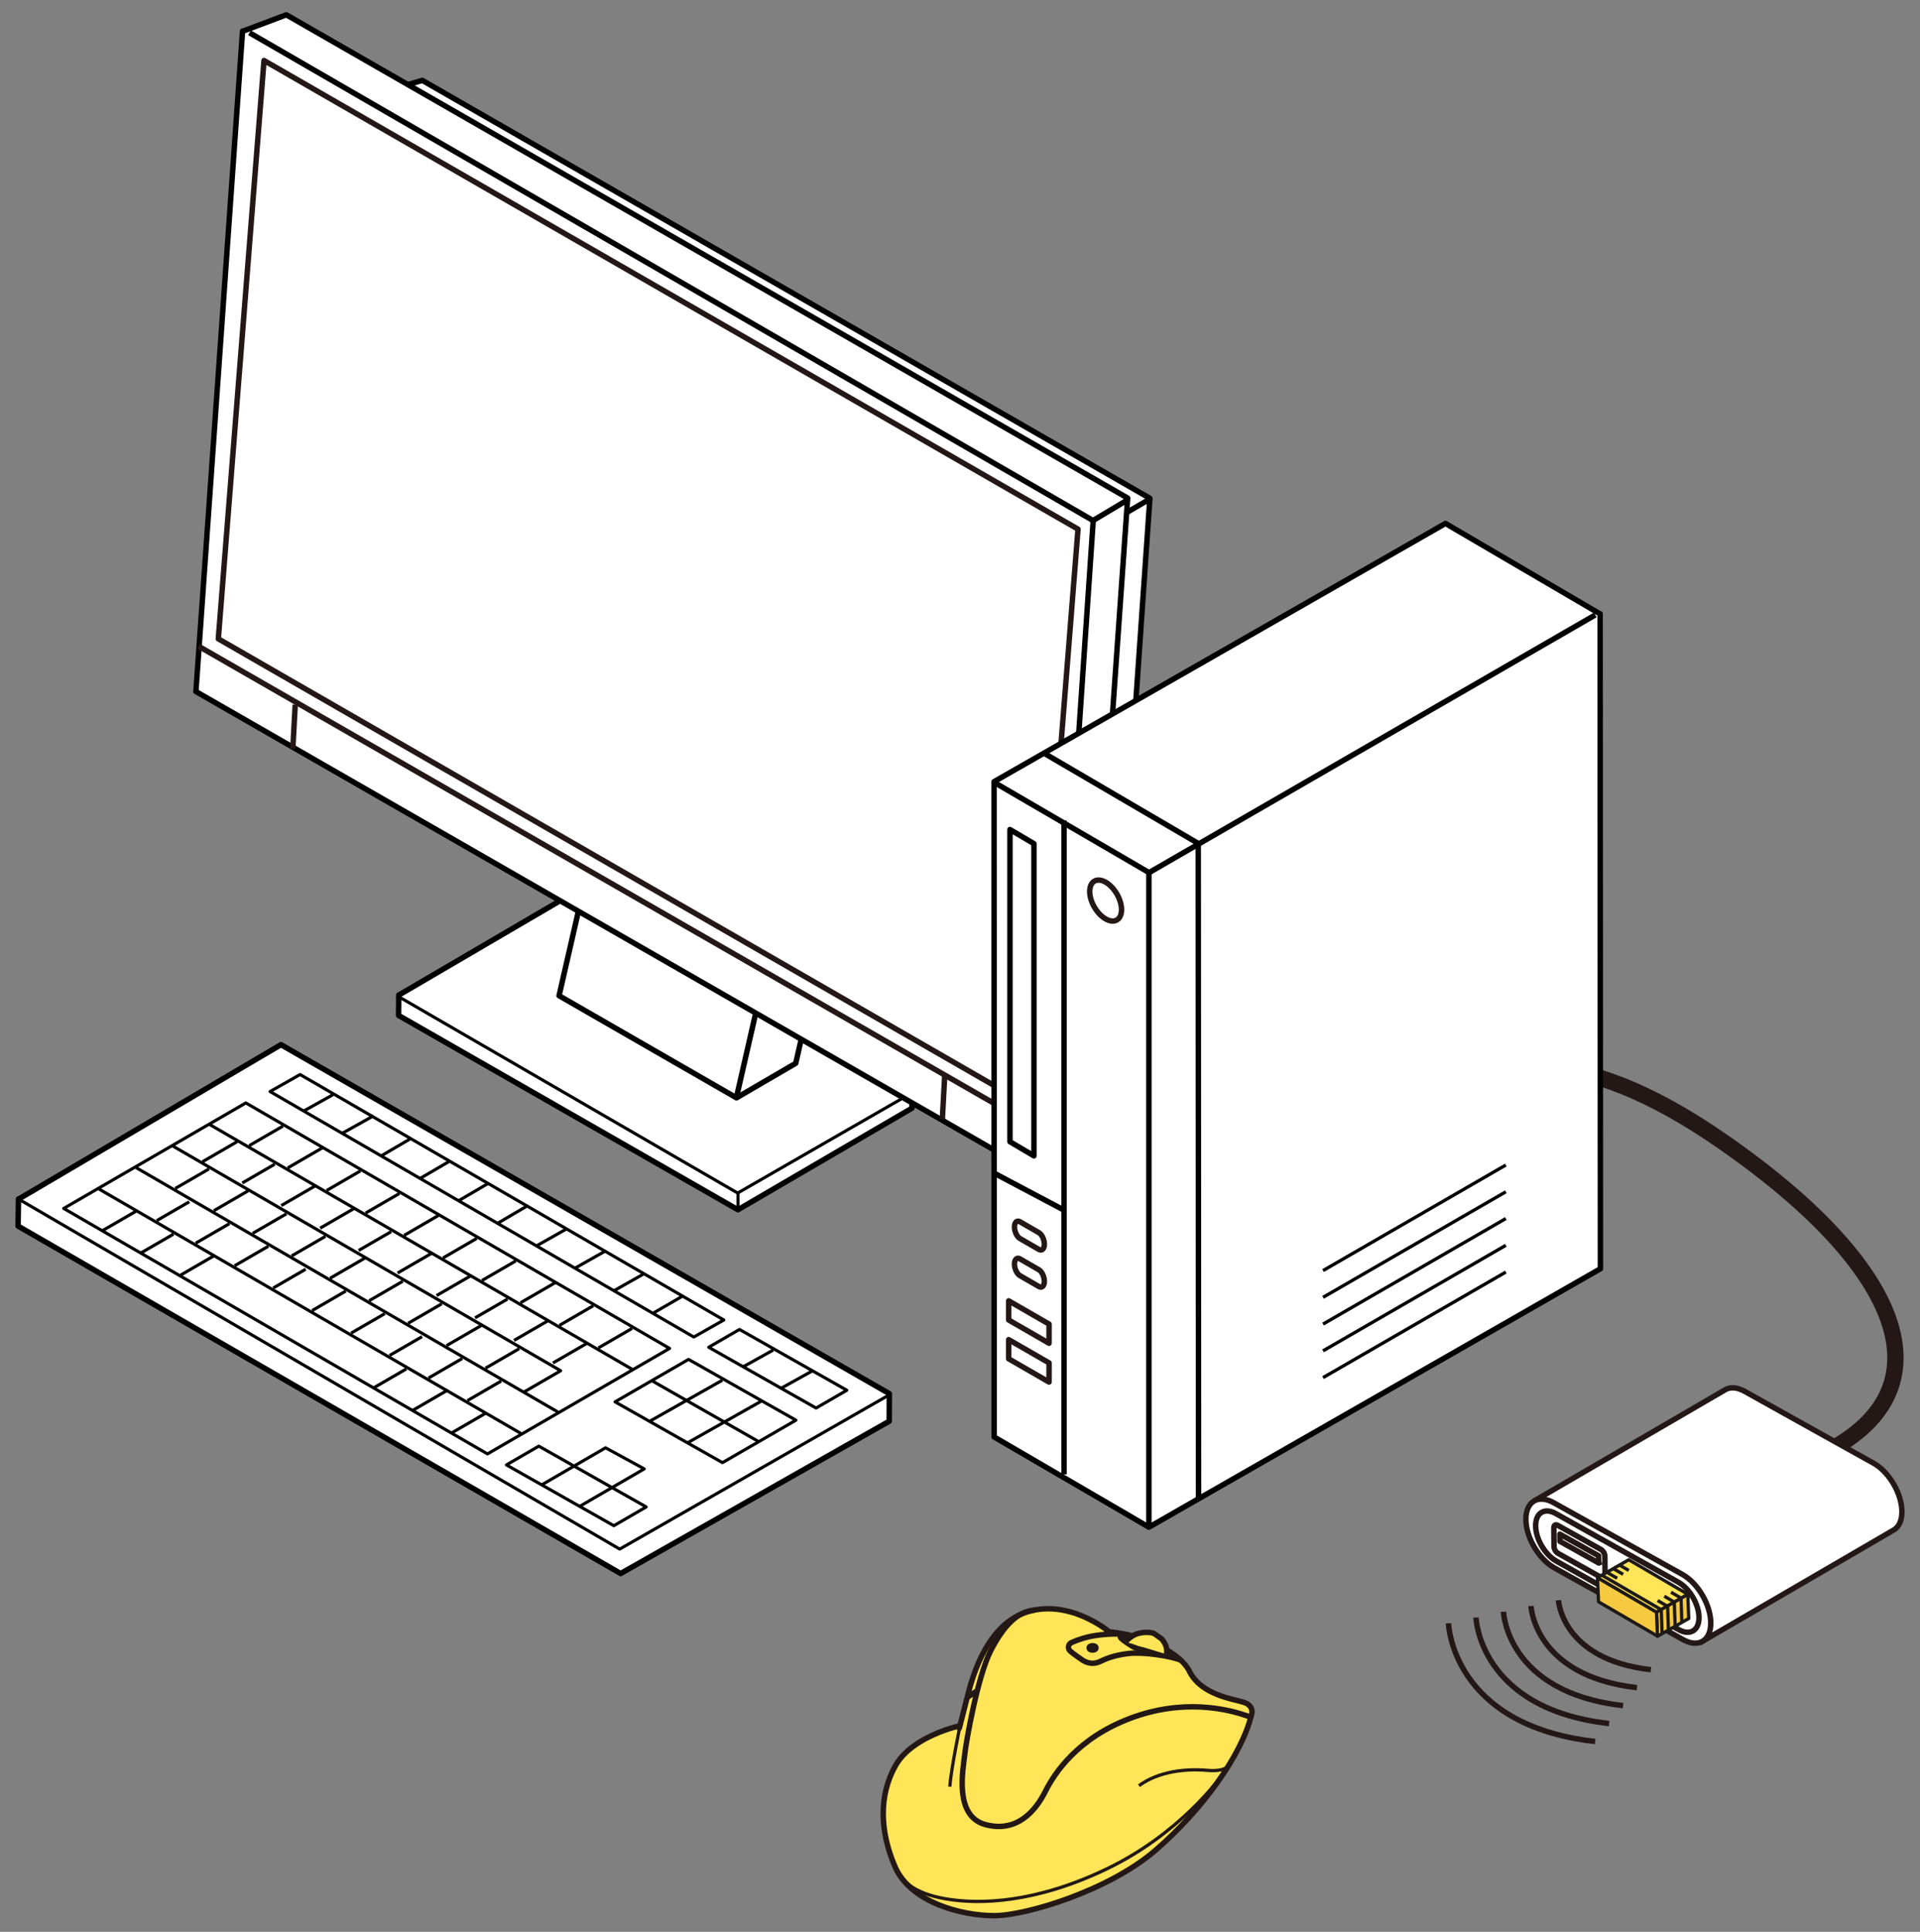 <?xml version="1.0" encoding="utf-8"?>
<!-- Generator: Adobe Illustrator 26.5.2, SVG Export Plug-In . SVG Version: 6.00 Build 0)  -->
<svg version="1.1" id="レイヤー_1" xmlns="http://www.w3.org/2000/svg" xmlns:xlink="http://www.w3.org/1999/xlink" x="0px"
	 y="0px" viewBox="0 0 250 251.58" enable-background="new 0 0 250 251.58" xml:space="preserve">
<rect x="0" y="0" width="250" height="251.58" fill="#808080" stroke="none"/>
<g>
	<path fill="none" stroke="#231815" stroke-width="2.126" stroke-linejoin="round" d="M237.094,189.428
		c16.377-7.86,11.914-23.512-12.524-40.581c-19.749-13.794-30.563-10.635-39.607-6.117"/>
	<g>
		<g>
			<path fill="#FFFFFF" stroke="#231815" stroke-width="0.709" d="M221.296,213.961l25.262-14.703
				c0.669-0.381,1.085-1.203,1.087-2.372l0,0c0.004-2.325-1.629-5.152-3.649-6.311l-16.762-9.345
				c-1.011-0.582-1.928-0.634-2.591-0.25l-24.875,14.483"/>
			<path fill="#FFFFFF" stroke="#231815" stroke-width="0.709" d="M222.756,211.378c0.006-2.327-1.627-5.154-3.646-6.315
				l-16.763-9.343c-2.019-1.16-3.662-0.211-3.665,2.113l0,0c-0.006,2.327,1.63,5.152,3.645,6.312l16.765,9.348
				C221.113,214.651,222.753,213.704,222.756,211.378L222.756,211.378z"/>
			<path fill="#FFFFFF" stroke="#231815" stroke-width="0.709" d="M221.224,210.666c0.005-1.696-1.186-3.757-2.658-4.603
				l-15.942-8.929c-1.471-0.846-2.669-0.154-2.671,1.541l0,0c-0.005,1.696,1.187,3.756,2.656,4.601l15.944,8.933
				C220.027,213.052,221.223,212.362,221.224,210.666L221.224,210.666z"/>
		</g>
		<g>
			<g>
				<path fill="none" stroke="#231815" stroke-width="0.709" stroke-linejoin="round" d="M212.159,206.827
					c0.004,0.326,0.236,0.719,0.521,0.878l5.617,3.139c0.285,0.159,0.513,0.024,0.51-0.302l-0.024-2.466
					c-0.003-0.326-0.236-0.719-0.521-0.878l-5.617-3.138c-0.285-0.159-0.512-0.024-0.509,0.302L212.159,206.827z"/>
				<polygon fill="none" stroke="#231815" stroke-width="0.709" stroke-linejoin="round" points="212.92,205.209 217.973,208.033 
					217.982,208.969 212.93,206.146 				"/>
			</g>
			
				<line fill="none" stroke="#231815" stroke-width="0.709" stroke-linejoin="round" x1="217.971" y1="208.959" x2="218.336" y2="208.82"/>
		</g>
		<g>
			<g>
				<path fill="none" stroke="#231815" stroke-width="0.709" stroke-linejoin="round" d="M202.344,201.407
					c0.004,0.326,0.236,0.719,0.521,0.878l5.617,3.139c0.285,0.159,0.513,0.024,0.51-0.302l-0.024-2.465
					c-0.003-0.326-0.237-0.719-0.521-0.878l-5.618-3.139c-0.284-0.159-0.512-0.024-0.509,0.302L202.344,201.407z"/>
				<polygon fill="none" stroke="#231815" stroke-width="0.709" stroke-linejoin="round" points="203.105,199.789 208.158,202.612 
					208.167,203.548 203.114,200.725 				"/>
			</g>
			<path fill="none" stroke="#231815" stroke-width="0.25" stroke-linejoin="round" d="M203.836,201.178"/>
			
				<line fill="none" stroke="#231815" stroke-width="0.709" stroke-linejoin="round" x1="208.156" y1="203.538" x2="208.522" y2="203.4"/>
		</g>
	</g>
	<g>
		<g>
			<polygon fill="#F5CA40" stroke="#1D1916" stroke-width="0.425" stroke-linejoin="round" points="215.816,213.088 
				219.889,210.773 219.768,207.621 215.695,209.936 			"/>
			<polygon fill="#F5CA40" stroke="#1D1916" stroke-width="0.425" stroke-linejoin="round" points="208.142,208.601 
				215.821,213.07 215.686,209.926 208.007,205.456 			"/>
			<polygon fill="#FFE557" stroke="#1D1916" stroke-width="0.425" stroke-linejoin="round" points="219.763,207.615 
				215.686,209.939 208.002,205.449 212.078,203.125 			"/>
		</g>
		<polyline fill="none" stroke="#1D1916" stroke-width="0.425" stroke-linejoin="round" points="217.247,212.355 217.138,209.19 
			215.837,208.433 		"/>
		<polyline fill="none" stroke="#1D1916" stroke-width="0.425" stroke-linejoin="round" points="216.418,212.794 216.309,209.628 
			208.565,205.128 		"/>
		<polyline fill="none" stroke="#1D1916" stroke-width="0.425" stroke-linejoin="round" points="218.114,211.794 218.005,208.629 
			216.704,207.872 		"/>
		<polyline fill="none" stroke="#1D1916" stroke-width="0.425" stroke-linejoin="round" points="218.989,211.273 218.88,208.108 
			217.579,207.351 		"/>
		<g>
			
				<line fill="none" stroke="#1D1916" stroke-width="0.425" stroke-linejoin="round" x1="210.568" y1="205.536" x2="209.267" y2="204.779"/>
			
				<line fill="none" stroke="#1D1916" stroke-width="0.425" stroke-linejoin="round" x1="211.349" y1="205.023" x2="210.048" y2="204.266"/>
			
				<line fill="none" stroke="#1D1916" stroke-width="0.425" stroke-linejoin="round" x1="212.078" y1="204.516" x2="210.777" y2="203.759"/>
		</g>
	</g>
	<g>
		<g>
			<polygon fill="#FFFFFF" stroke="#000000" stroke-width="0.709" stroke-linejoin="round" points="115.785,185.083 
				115.798,181.491 36.581,136.046 2.437,156.148 2.408,156.133 2.354,159.67 80.81,204.917 			"/>
		</g>
		<polyline fill="none" stroke="#000000" stroke-width="0.4" stroke-linejoin="round" points="115.797,181.644 80.688,201.736 
			2.477,156.19 		"/>
		<polygon fill="none" stroke="#000000" stroke-width="0.4" stroke-linejoin="round" points="80.085,182.56 94.07,190.477 
			103.638,184.949 89.654,177.031 		"/>
		
			<line fill="none" stroke="#000000" stroke-width="0.4" stroke-linejoin="round" x1="98.799" y1="187.745" x2="84.992" y2="179.871"/>
		
			<line fill="none" stroke="#000000" stroke-width="0.4" stroke-linejoin="round" x1="94.051" y1="179.744" x2="84.493" y2="185.147"/>
		<polygon fill="none" stroke="#000000" stroke-width="0.4" stroke-linejoin="round" points="65.94,190.771 79.925,198.689 
			84.141,196.246 70.158,188.327 		"/>
		<polyline fill="none" stroke="#000000" stroke-width="0.4" stroke-linejoin="round" points="70.469,193.408 78.85,188.541 
			83.882,191.289 75.501,196.156 		"/>
		
			<line fill="none" stroke="#000000" stroke-width="0.4" stroke-linejoin="round" x1="99.083" y1="182.492" x2="89.525" y2="187.895"/>
		<polygon fill="none" stroke="#000000" stroke-width="0.4" stroke-linejoin="round" points="92.278,175.45 106.262,183.367 
			110.265,181.049 96.282,173.13 		"/>
		
			<line fill="none" stroke="#000000" stroke-width="0.4" stroke-linejoin="round" x1="100.667" y1="175.822" x2="96.685" y2="178.036"/>
		
			<line fill="none" stroke="#000000" stroke-width="0.4" stroke-linejoin="round" x1="105.699" y1="178.57" x2="101.717" y2="180.784"/>
		<polygon fill="none" stroke="#000000" stroke-width="0.4" stroke-linejoin="round" points="8.295,157.371 63.47,189.339 
			87.185,175.6 32.009,143.631 		"/>
		<polygon fill="none" stroke="#000000" stroke-width="0.4" stroke-linejoin="round" points="35.163,142.149 90.338,174.117 
			94.249,171.902 39.074,139.933 		"/>
		
			<line fill="none" stroke="#000000" stroke-width="0.4" stroke-linejoin="round" x1="67.823" y1="186.675" x2="12.892" y2="154.846"/>
		
			<line fill="none" stroke="#000000" stroke-width="0.4" stroke-linejoin="round" x1="72.641" y1="183.881" x2="17.711" y2="152.055"/>
		<polyline fill="none" stroke="#000000" stroke-width="0.4" stroke-linejoin="round" points="22.531,149.262 73.007,178.51 
			68.284,181.245 		"/>
		
			<line fill="none" stroke="#000000" stroke-width="0.4" stroke-linejoin="round" x1="82.279" y1="178.299" x2="27.348" y2="146.471"/>
		<g>
			<g>
				
					<line fill="none" stroke="#000000" stroke-width="0.4" stroke-linejoin="round" x1="63.201" y1="184.062" x2="58.819" y2="186.601"/>
				
					<line fill="none" stroke="#000000" stroke-width="0.4" stroke-linejoin="round" x1="58.129" y1="181.124" x2="53.748" y2="183.662"/>
				
					<line fill="none" stroke="#000000" stroke-width="0.4" stroke-linejoin="round" x1="52.9" y1="178.276" x2="48.675" y2="180.724"/>
			</g>
			<g>
				
					<line fill="none" stroke="#000000" stroke-width="0.4" stroke-linejoin="round" x1="27.818" y1="163.561" x2="23.437" y2="166.101"/>
				
					<line fill="none" stroke="#000000" stroke-width="0.4" stroke-linejoin="round" x1="22.589" y1="160.714" x2="18.365" y2="163.16"/>
			</g>
			<g>
				
					<line fill="none" stroke="#000000" stroke-width="0.4" stroke-linejoin="round" x1="17.735" y1="157.719" x2="13.354" y2="160.256"/>
			</g>
		</g>
		<g>
			<g>
				
					<line fill="none" stroke="#000000" stroke-width="0.4" stroke-linejoin="round" x1="65.253" y1="179.854" x2="60.871" y2="182.394"/>
				
					<line fill="none" stroke="#000000" stroke-width="0.4" stroke-linejoin="round" x1="60.182" y1="176.916" x2="55.799" y2="179.455"/>
				
					<line fill="none" stroke="#000000" stroke-width="0.4" stroke-linejoin="round" x1="54.952" y1="174.068" x2="50.728" y2="176.516"/>
			</g>
			<g>
				
					<line fill="none" stroke="#000000" stroke-width="0.4" stroke-linejoin="round" x1="50.098" y1="171.074" x2="45.716" y2="173.612"/>
				
					<line fill="none" stroke="#000000" stroke-width="0.4" stroke-linejoin="round" x1="45.025" y1="168.134" x2="40.643" y2="170.674"/>
				
					<line fill="none" stroke="#000000" stroke-width="0.4" stroke-linejoin="round" x1="39.797" y1="165.288" x2="35.573" y2="167.735"/>
			</g>
			<g>
				
					<line fill="none" stroke="#000000" stroke-width="0.4" stroke-linejoin="round" x1="34.942" y1="162.292" x2="30.56" y2="164.832"/>
				
					<line fill="none" stroke="#000000" stroke-width="0.4" stroke-linejoin="round" x1="29.872" y1="159.353" x2="25.489" y2="161.893"/>
				
					<line fill="none" stroke="#000000" stroke-width="0.4" stroke-linejoin="round" x1="24.642" y1="156.506" x2="20.416" y2="158.954"/>
			</g>
		</g>
		<g>
			<g>
				
					<line fill="none" stroke="#000000" stroke-width="0.4" stroke-linejoin="round" x1="67.601" y1="175.635" x2="63.219" y2="178.173"/>
				
					<line fill="none" stroke="#000000" stroke-width="0.4" stroke-linejoin="round" x1="62.688" y1="172.605" x2="58.147" y2="175.235"/>
			</g>
			<g>
				
					<line fill="none" stroke="#000000" stroke-width="0.4" stroke-linejoin="round" x1="57.518" y1="169.792" x2="53.136" y2="172.332"/>
				
					<line fill="none" stroke="#000000" stroke-width="0.4" stroke-linejoin="round" x1="52.447" y1="166.853" x2="48.064" y2="169.394"/>
				
					<line fill="none" stroke="#000000" stroke-width="0.4" stroke-linejoin="round" x1="47.533" y1="163.824" x2="42.993" y2="166.455"/>
			</g>
			<g>
				
					<line fill="none" stroke="#000000" stroke-width="0.4" stroke-linejoin="round" x1="42.362" y1="161.012" x2="37.98" y2="163.551"/>
				
					<line fill="none" stroke="#000000" stroke-width="0.4" stroke-linejoin="round" x1="37.292" y1="158.073" x2="32.909" y2="160.612"/>
				
					<line fill="none" stroke="#000000" stroke-width="0.4" stroke-linejoin="round" x1="32.298" y1="155.088" x2="27.836" y2="157.674"/>
			</g>
			<g>
				
					<line fill="none" stroke="#000000" stroke-width="0.4" stroke-linejoin="round" x1="27.208" y1="152.23" x2="22.826" y2="154.769"/>
			</g>
		</g>
		<g>
			<g>
				
					<line fill="none" stroke="#000000" stroke-width="0.4" stroke-linejoin="round" x1="82.303" y1="172.994" x2="77.92" y2="175.533"/>
				
					<line fill="none" stroke="#000000" stroke-width="0.4" stroke-linejoin="round" x1="77.232" y1="170.055" x2="72.85" y2="172.595"/>
				
					<line fill="none" stroke="#000000" stroke-width="0.4" stroke-linejoin="round" x1="72.319" y1="167.026" x2="67.777" y2="169.655"/>
			</g>
			<g>
				
					<line fill="none" stroke="#000000" stroke-width="0.4" stroke-linejoin="round" x1="67.149" y1="164.212" x2="62.767" y2="166.751"/>
				
					<line fill="none" stroke="#000000" stroke-width="0.4" stroke-linejoin="round" x1="62.076" y1="161.273" x2="57.694" y2="163.814"/>
				
					<line fill="none" stroke="#000000" stroke-width="0.4" stroke-linejoin="round" x1="57.084" y1="158.29" x2="52.623" y2="160.875"/>
			</g>
			<g>
				
					<line fill="none" stroke="#000000" stroke-width="0.4" stroke-linejoin="round" x1="51.993" y1="155.432" x2="47.61" y2="157.971"/>
				
					<line fill="none" stroke="#000000" stroke-width="0.4" stroke-linejoin="round" x1="46.921" y1="152.493" x2="42.539" y2="155.032"/>
				
					<line fill="none" stroke="#000000" stroke-width="0.4" stroke-linejoin="round" x1="42.086" y1="149.418" x2="37.467" y2="152.094"/>
			</g>
			<g>
				
					<line fill="none" stroke="#000000" stroke-width="0.4" stroke-linejoin="round" x1="36.838" y1="146.65" x2="32.455" y2="149.19"/>
			</g>
		</g>
		<g>
			<g>
				
					<line fill="none" stroke="#000000" stroke-width="0.4" stroke-linejoin="round" x1="88.848" y1="168.806" x2="85.019" y2="171.025"/>
				
					<line fill="none" stroke="#000000" stroke-width="0.4" stroke-linejoin="round" x1="83.768" y1="165.926" x2="79.948" y2="168.087"/>
				
					<line fill="none" stroke="#000000" stroke-width="0.4" stroke-linejoin="round" x1="78.855" y1="162.897" x2="74.875" y2="165.147"/>
			</g>
			<g>
				
					<line fill="none" stroke="#000000" stroke-width="0.4" stroke-linejoin="round" x1="73.685" y1="160.083" x2="69.865" y2="162.243"/>
				
					<line fill="none" stroke="#000000" stroke-width="0.4" stroke-linejoin="round" x1="68.505" y1="157.13" x2="64.792" y2="159.305"/>
				
					<line fill="none" stroke="#000000" stroke-width="0.4" stroke-linejoin="round" x1="63.513" y1="154.146" x2="59.722" y2="156.366"/>
			</g>
			<g>
				
					<line fill="none" stroke="#000000" stroke-width="0.4" stroke-linejoin="round" x1="58.422" y1="151.289" x2="54.709" y2="153.462"/>
				
					<line fill="none" stroke="#000000" stroke-width="0.4" stroke-linejoin="round" x1="53.35" y1="148.349" x2="49.637" y2="150.523"/>
				
					<line fill="none" stroke="#000000" stroke-width="0.4" stroke-linejoin="round" x1="48.617" y1="145.32" x2="44.565" y2="147.586"/>
			</g>
			<g>
				
					<line fill="none" stroke="#000000" stroke-width="0.4" stroke-linejoin="round" x1="43.369" y1="142.552" x2="39.554" y2="144.682"/>
			</g>
		</g>
		<g>
			<g>
				
					<line fill="none" stroke="#000000" stroke-width="0.4" stroke-linejoin="round" x1="76.382" y1="174.961" x2="71.999" y2="177.5"/>
				
					<line fill="none" stroke="#000000" stroke-width="0.4" stroke-linejoin="round" x1="71.312" y1="172.023" x2="66.929" y2="174.561"/>
				
					<line fill="none" stroke="#000000" stroke-width="0.4" stroke-linejoin="round" x1="66.081" y1="169.174" x2="61.856" y2="171.623"/>
			</g>
			<g>
				
					<line fill="none" stroke="#000000" stroke-width="0.4" stroke-linejoin="round" x1="61.228" y1="166.179" x2="56.846" y2="168.718"/>
				
					<line fill="none" stroke="#000000" stroke-width="0.4" stroke-linejoin="round" x1="56.155" y1="163.241" x2="51.773" y2="165.779"/>
				
					<line fill="none" stroke="#000000" stroke-width="0.4" stroke-linejoin="round" x1="50.927" y1="160.394" x2="46.701" y2="162.841"/>
			</g>
			<g>
				
					<line fill="none" stroke="#000000" stroke-width="0.4" stroke-linejoin="round" x1="46.072" y1="157.398" x2="41.69" y2="159.938"/>
				<line fill="none" stroke="#000000" stroke-width="0.4" stroke-linejoin="round" x1="41" y1="154.459" x2="36.618" y2="157"/>
				
					<line fill="none" stroke="#000000" stroke-width="0.4" stroke-linejoin="round" x1="35.772" y1="151.613" x2="31.546" y2="154.06"/>
			</g>
		</g>
		
			<line fill="none" stroke="#000000" stroke-width="0.4" stroke-linejoin="round" x1="30.871" y1="148.681" x2="26.371" y2="151.288"/>
	</g>
	<g>
		<g>
			<polygon fill="#FFFFFF" stroke="#000000" stroke-width="0.709" stroke-linejoin="round" points="118.748,144.313 
				118.756,142.214 74.065,116.634 51.935,129.585 51.921,129.577 51.897,132.235 96.086,157.542 			"/>
			<polyline fill="none" stroke="#000000" stroke-width="0.4" stroke-linejoin="round" points="118.58,142.407 96.049,155.37 
				51.822,129.744 			"/>
			
				<line fill="none" stroke="#000000" stroke-width="0.4" stroke-linejoin="round" x1="96.088" y1="155.446" x2="96.088" y2="157.466"/>
		</g>
		<g>
			<g>
				<polygon fill="#FFFFFF" stroke="#000000" stroke-width="0.709" stroke-linejoin="round" points="103.611,138.471 
					110.282,109.243 87.791,96.376 80.093,100.882 79.479,100.455 72.796,129.668 95.898,142.968 				"/>
			</g>
			
				<line fill="none" stroke="#000000" stroke-width="0.709" stroke-linejoin="round" x1="102.566" y1="113.726" x2="95.898" y2="142.883"/>
		</g>
		<g>
			<g>
				<g>
					<polygon fill="#FFFFFF" stroke="#000000" stroke-width="0.709" stroke-linejoin="round" points="144.789,136.21 
						149.723,64.891 54.99,10.469 38.357,15.344 35.78,18.088 29.801,90.443 132.276,148.472 					"/>
				</g>
				
					<line fill="none" stroke="#000000" stroke-width="0.709" stroke-linejoin="round" x1="126.176" y1="78.705" x2="149.69" y2="65.002"/>
			</g>
		</g>
		<g>
			<g>
				<g>
					<polygon fill="#FFFFFF" stroke="#000000" stroke-width="0.709" stroke-linejoin="round" points="140.728,151.855 
						146.831,64.864 37.283,1.927 31.612,4.066 31.583,4.05 25.511,90.06 136.342,153.726 					"/>
				</g>
				<polyline fill="none" stroke="#000000" stroke-width="0.709" stroke-linejoin="round" points="32.486,4.264 142.325,67.787 
					146.815,65.102 				"/>
				
					<line fill="none" stroke="#000000" stroke-width="0.709" stroke-linejoin="round" x1="142.358" y1="67.609" x2="136.527" y2="153.584"/>
			</g>
		</g>
		<polygon fill="#FFFFFF" stroke="#231815" stroke-width="0.709" stroke-linejoin="round" points="134.405,144.224 28.426,83.191 
			34.377,7.88 140.366,68.911 		"/>
		
			<line fill="#FFFFFF" stroke="#231815" stroke-width="0.709" stroke-linejoin="round" x1="136.772" y1="147.91" x2="25.861" y2="84.161"/>
		
			<line fill="none" stroke="#231815" stroke-width="0.709" stroke-linejoin="round" x1="123.011" y1="140.052" x2="122.701" y2="145.768"/>
		
			<line fill="none" stroke="#231815" stroke-width="0.709" stroke-linejoin="round" x1="38.44" y1="91.769" x2="38.13" y2="97.485"/>
	</g>
	<g>
		<path fill="none" stroke="#231815" stroke-width="0.709" stroke-linejoin="round" d="M202.924,208.396
			c0,0,0.414,7.735,12.034,9.045"/>
		<path fill="none" stroke="#231815" stroke-width="0.709" stroke-linejoin="round" d="M199.344,209.146
			c0,0,0.408,9.122,13.801,10.632"/>
		<path fill="none" stroke="#231815" stroke-width="0.709" stroke-linejoin="round" d="M195.765,209.897
			c0,0,0.401,10.509,15.568,12.219"/>
		<path fill="none" stroke="#231815" stroke-width="0.709" stroke-linejoin="round" d="M192.185,210.648
			c0,0,0.395,11.896,17.335,13.806"/>
		<path fill="none" stroke="#231815" stroke-width="0.709" stroke-linejoin="round" d="M188.605,211.398
			c0,0,0.388,13.283,19.102,15.393"/>
	</g>
	<g>
		<g>
			<g>
				<polygon fill="#FFFFFF" stroke="#000000" stroke-width="0.709" stroke-linejoin="round" points="129.442,187.132 
					129.433,101.798 188.213,68.168 208.328,79.944 208.349,79.932 208.389,165.224 149.598,198.881 				"/>
			</g>
			<polyline fill="none" stroke="#000000" stroke-width="0.709" stroke-linejoin="round" points="207.72,80.081 149.618,113.639 
				129.461,101.891 			"/>
			
				<line fill="none" stroke="#000000" stroke-width="0.709" stroke-linejoin="round" x1="149.596" y1="113.517" x2="149.596" y2="198.659"/>
		</g>
		<polygon fill="#FFFFFF" stroke="#231815" stroke-width="0.709" stroke-linejoin="round" points="136.595,179.983 
			136.599,177.487 131.338,174.457 131.334,176.952 		"/>
		<polygon fill="#FFFFFF" stroke="#231815" stroke-width="0.709" stroke-linejoin="round" points="136.595,174.93 136.599,172.434 
			131.338,169.404 131.334,171.899 		"/>
		
			<line fill="none" stroke="#000000" stroke-width="0.709" stroke-linejoin="round" x1="138.549" y1="106.859" x2="138.549" y2="192.002"/>
		
			<line fill="none" stroke="#000000" stroke-width="0.709" stroke-linejoin="round" x1="138.549" y1="157.597" x2="129.449" y2="152.779"/>
		<polyline fill="none" stroke="#000000" stroke-width="0.709" stroke-linejoin="round" points="135.884,98.052 155.998,109.827 
			156.02,109.816 156.06,195.107 		"/>
		<polygon fill="#FFFFFF" stroke="#000000" stroke-width="0.709" stroke-linejoin="round" points="134.625,150.526 
			131.506,148.684 131.506,108.028 134.625,109.87 		"/>
		<path fill="#FFFFFF" stroke="#231815" stroke-width="0.709" stroke-linejoin="round" d="M142.5,114.748
			c0.811-0.468,2.123,0.285,2.931,1.683c0.807,1.397,0.804,2.909-0.007,3.377c-0.811,0.468-2.123-0.286-2.931-1.683
			C141.685,116.728,141.688,115.216,142.5,114.748z"/>
		<path fill="none" stroke="#231815" stroke-width="0.709" stroke-miterlimit="10" d="M132.803,166.119l2.47,1.426
			c0.391,0.227,0.711-0.077,0.711-0.678l0,0c0-0.6-0.32-1.278-0.711-1.505l-2.47-1.426c-0.391-0.228-0.711,0.077-0.711,0.678l0,0
			C132.091,165.215,132.412,165.892,132.803,166.119z"/>
		<path fill="none" stroke="#231815" stroke-width="0.709" stroke-miterlimit="10" d="M132.803,161.286l2.47,1.426
			c0.391,0.227,0.711-0.077,0.711-0.678l0,0c0-0.6-0.32-1.278-0.711-1.505l-2.47-1.426c-0.391-0.228-0.711,0.077-0.711,0.678l0,0
			C132.091,160.381,132.412,161.058,132.803,161.286z"/>
		<g>
			
				<line fill="none" stroke="#000000" stroke-width="0.425" stroke-linejoin="round" x1="196.071" y1="165.658" x2="172.273" y2="179.403"/>
			
				<line fill="none" stroke="#000000" stroke-width="0.425" stroke-linejoin="round" x1="196.071" y1="162.173" x2="172.273" y2="175.918"/>
			
				<line fill="none" stroke="#000000" stroke-width="0.425" stroke-linejoin="round" x1="196.071" y1="158.688" x2="172.273" y2="172.433"/>
			
				<line fill="none" stroke="#000000" stroke-width="0.425" stroke-linejoin="round" x1="196.071" y1="155.203" x2="172.273" y2="168.948"/>
			
				<line fill="none" stroke="#000000" stroke-width="0.425" stroke-linejoin="round" x1="196.071" y1="151.718" x2="172.273" y2="165.464"/>
		</g>
	</g>
	<g>
		<path fill="#FFE557" stroke="#231815" stroke-width="0.709" stroke-miterlimit="10" d="M133.296,210.068
			c-2.965,1.095-5.689,4.371-7.251,10.554c-1.563,6.182-1.063,4.122-1.063,4.122s-6.189,1.311-8.377,5.183
			c-2.188,3.872-2.063,8.555-0.063,13.177c2,4.621,8.627,6.37,12.878,6.37c4.251,0,15.003-3.31,21.004-8.493
			c6.001-5.183,11.252-12.302,12.565-17.798c0,0,0.313-1.062-1.063-1.499c-1.375-0.437-5.439-0.937-7.001-3.934
			c0,0-0.563-1.499-3.001-2.873c-2.438-1.374-4.938-2.123-7.501-2.373C144.423,212.503,139.047,207.945,133.296,210.068z"/>
		<path fill="none" stroke="#231815" stroke-width="0.709" stroke-miterlimit="10" d="M162.872,223.638
			c-3.142-1.209-8.988-2.413-15.74,0.148c-6.751,2.56-9.773,7.015-11.023,9.513s-3.688,5.433-7.814,4.309
			c-4.126-1.124-2.876-7.244-2.688-9.055s1.707-10.272,3.376-13.551c1.669-3.279,3.513-5.142,5.663-5.316"/>
		
			<line fill="none" stroke="#231815" stroke-width="0.709" stroke-miterlimit="10" x1="125.938" y1="221.044" x2="127.112" y2="220.259"/>
		
			<line fill="none" stroke="#231815" stroke-width="0.709" stroke-miterlimit="10" x1="129.158" y1="213.419" x2="130.224" y2="212.878"/>
		<path fill="none" stroke="#231815" stroke-width="0.709" stroke-miterlimit="10" d="M147.023,212.938
			c-1.203-0.289-3.662-0.122-5.037,0.169c-1.375,0.291-2.355,0.749-2.563,0.853s-0.542,0.645-0.042,1.082
			c0.5,0.437,1.354,0.999,1.354,0.999c0.771,0.604,1.667,0.729,2.459,0.354c0.792-0.375,1.813-0.833,3.751-1.062
			c1.938-0.229,5.546,0.329,6.826,0.883"/>
		<path fill="none" stroke="#231815" stroke-width="0.709" stroke-miterlimit="10" d="M147.195,213.211l-1.104-0.146
			c0,0-0.417-0.042-0.104,0.291c0.313,0.333,1.354,0.978,1.354,0.978s0.583,0.375,1.229,0.458c0.646,0.083,2.959,0.541,3.417,0.666
			c0.458,0.125,0.891,0.181,0.81-0.035"/>
		<path fill="#FFE557" stroke="#231815" stroke-width="0.709" stroke-miterlimit="10" d="M146.549,213.811
			c0,0,0.583-0.683,1.375-0.995s2.084-0.312,2.438-0.021l0.854,0.604c0,0,0.919,0.864,0.668,2.035"/>
		<path fill="none" stroke="#231815" stroke-width="0.425" stroke-miterlimit="10" d="M159.676,230.409
			c-0.942,1.407-6.189,8.448-15.503,12.944c-9.314,4.496-16.628,4.684-21.004,3.934c-4.376-0.749-6.131-2.511-6.883-4.806"/>
		<path fill="none" stroke="#231815" stroke-width="0.425" stroke-miterlimit="10" d="M125.044,224.556
			c0,0-1.187,5.683-1.375,8.118"/>
		<path fill="none" stroke="#231815" stroke-width="0.425" stroke-miterlimit="10" d="M160.249,229.483c0,0-0.135,1.318-3.01,1.068
			c-2.876-0.25-6.376,0.125-8.939,1.998"/>
		
			<ellipse fill="#FFFFFF" stroke="#231815" stroke-width="0.709" stroke-miterlimit="10" cx="142.26" cy="214.603" rx="0.443" ry="0.284"/>
	</g>
</g>
<g>
</g>
<g>
</g>
<g>
</g>
<g>
</g>
<g>
</g>
<g>
</g>
</svg>
